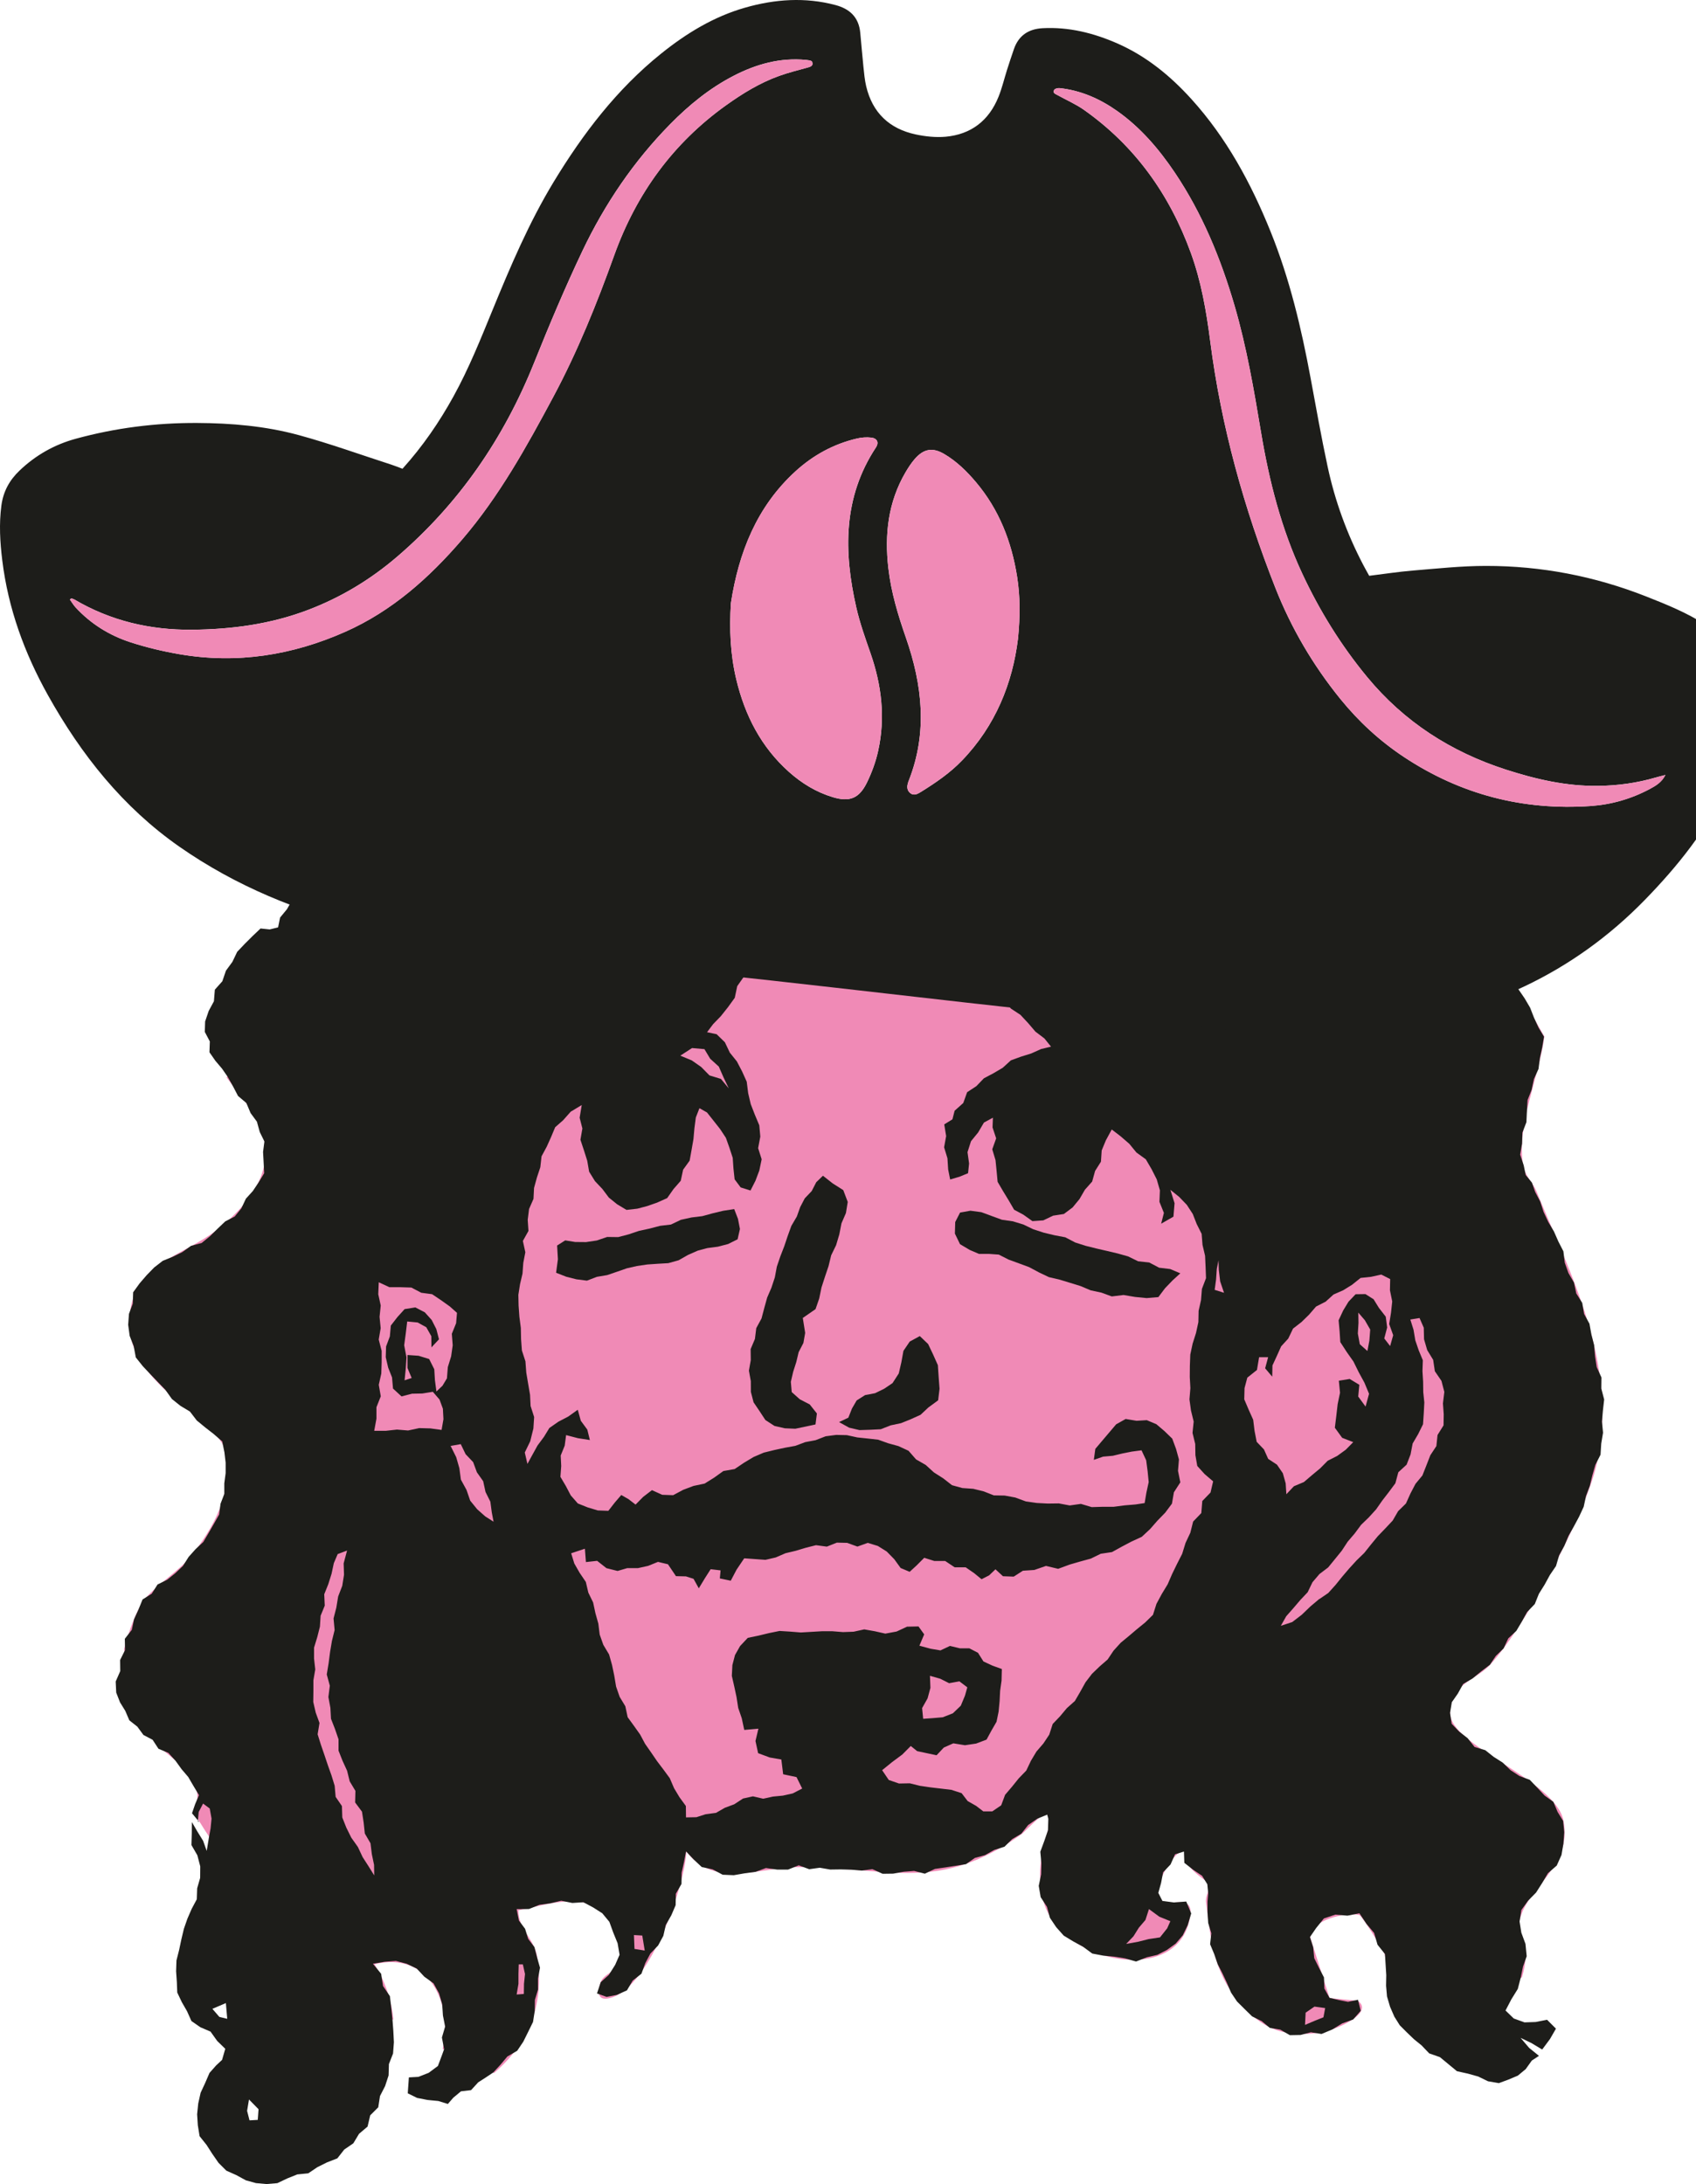 <svg width="744" height="958" viewBox="0 0 744 958" fill="none" xmlns="http://www.w3.org/2000/svg">
<path d="M636.11 751.255C635.988 765.873 682.342 780.573 685.873 798.631C689.853 818.919 669.544 827.906 666.543 842.69C665.441 848.049 669.503 851.219 669.279 857.975C669.156 861.144 668.564 864.209 667.687 867.212C654.093 878.451 639.437 888.418 623.925 896.905C618.659 892.484 614.393 887.918 612.494 884.185C606.759 873.05 610.188 866.857 607.412 857.161C606.881 855.368 597.308 840.209 596.329 839.979C590.756 838.582 574.815 842.044 574.734 849.676L583.265 876.428L595.716 877.638C603.228 883.33 584.755 890.753 579.775 891.483C563.487 893.881 553.547 890.232 543.137 877.638C532.196 864.293 531.217 850.885 529.053 834.329C528.706 831.722 530.87 828.428 530.604 826.426C530.461 825.425 518.011 819.107 519.909 812.122C516.072 809.223 502.682 831.514 510.009 834.141C515.316 836.08 525.644 829.762 521.174 844.504C513.01 871.069 462.88 860.018 457.287 832.056C454.47 817.898 457.961 810.308 460.941 798.005C463.247 788.434 449.674 803.427 448.265 804.448C411.79 830.388 391.297 819.107 350.556 818.982C333.023 818.94 313.734 828.636 301.1 812.122C300.222 828.365 284.056 874.239 266.36 876.637C261.645 877.304 262.339 872.571 263.523 869.422C265.768 863.417 276.892 866.044 269.666 847.444C261.849 827.323 243.03 834.871 227.415 837.936C227.272 846.11 234.437 850.343 235.682 858.496C238.988 879.869 231.477 896.654 216.699 909.332C209.025 906.163 201.513 902.576 194.186 898.698C198.778 878.263 187.817 855.764 164.283 861.582C169.1 869.339 171.754 877.554 172.59 885.978C140.79 865.231 113.377 838.061 92.129 806.221C90.537 803.864 88.986 801.446 87.496 799.006C86.7 797.797 85.945 796.566 85.21 795.315C85.291 792.98 86.761 790.269 86.577 787.412C86.047 779.238 78.147 772.983 70.024 766.519C63.676 752.757 58.45 738.369 54.389 723.523C56.593 714.953 59.92 706.341 63.166 701.879C66.962 696.645 78.882 688.617 83.291 683.154C93.966 669.976 102.314 654.65 98.967 636.884C96.354 622.892 56.92 607.879 56.756 580.939C56.573 553.748 79.719 551.851 95.824 538.943C108.846 528.518 121.032 513.692 114.765 496.051C111.663 487.21 104.927 480.183 99.395 472.593C150.077 403.491 230.844 358.785 321.858 358.785H492.966C526.522 358.785 558.67 364.873 588.47 376.008C588.47 376.008 588.552 375.966 588.552 376.008C589.001 376.196 589.47 376.404 589.96 376.592C616.638 386.705 641.397 400.947 663.482 418.546C661.89 419.755 660.338 420.881 658.808 421.882L677.484 454.64C675.239 472.239 665.115 493.612 668.176 511.169C668.932 515.735 672.463 518.759 674.014 522.533C689.016 559.17 710.346 598.85 700.324 642.66C695.242 664.804 668.972 713.764 653.562 730.362C647.336 737.035 636.212 738.619 636.11 751.255Z" fill="#F08AB6"/>
<path d="M653.521 730.32L656.174 726.359L659.603 723.043L661.644 718.664L665.175 715.37L667.604 711.262L669.911 707.092L673.279 703.589L675.075 699.105L677.606 695.06L679.892 690.869L682.586 686.907L683.954 682.236L686.24 678.045L688.097 673.645L690.445 669.496L692.71 665.284L694.731 660.926L695.752 656.172L697.425 651.709L698.548 647.08L699.834 642.556L702.12 638.093L702.426 633.235L703.222 628.439L702.753 623.56L703.161 618.743L703.712 613.864L702.467 609.089L702.528 604.209L700.446 599.664L699.711 594.909L699.323 590.072L698.119 585.401L697.262 580.626L694.894 576.331L694.098 571.514L691.486 567.343L690.465 562.589L688.036 558.377L686.424 553.852L685.832 548.869L683.627 544.573L681.688 540.174L679.198 536.003L677.157 531.645L675.667 527.058L673.442 522.804L672.034 518.759L669.298 515.402L668.421 511.148L666.849 506.456L667.706 501.619L667.849 496.802L669.605 492.236L669.829 487.398L670.115 482.519L671.891 478.015L672.891 473.302L674.912 468.882L675.524 464.065L676.544 459.394L677.32 454.744L674.912 450.72L672.952 446.424L671.217 441.983L668.829 437.917L666.155 434.018L663.114 430.348L661.44 425.844L659.644 421.778L663.053 418.024L665.359 417.003L662.175 413.52L658.399 410.434L654.562 407.39L651.5 403.553L648.683 399.508L644.764 396.485L642.233 392.21L638.355 389.082L635.599 385.016L632.823 381.179L628.496 379.761L624.169 377.76L619.699 376.3L614.882 375.987L610.534 374.111L606.003 372.818L601.492 371.421L597.083 369.732L593.266 366.604L588.98 364.665L584.49 363.205L579.958 361.787L575.468 360.223L571.447 357.7L567.385 355.282L563.752 352.07L559.118 350.694L555.097 348.213L551.24 345.46L547.198 342.583L543.545 339.122L539.503 336.286L534.89 334.242L531.237 330.843L527.44 327.653L523.317 324.88L519.48 322.336L515.316 323.441L510.56 323.775L505.784 324.067L501.456 326.235L496.782 326.944L492.067 327.507L487.658 329.342L483.168 330.802L478.433 331.26L473.86 332.366L469.186 333.074L464.696 334.638L459.96 335.014L455.694 337.578L451.041 338.392L446.203 338.287L441.549 339.017L436.957 340.122L432.507 341.957L427.833 342.541L423.179 343.25L418.77 344.272L414.504 349.631L409.81 352.3L406.34 356.428L402.217 359.181L401.89 363.706L403.931 368.022L404.421 372.818L407.483 376.655L408.054 381.555L410.667 385.496L412.627 389.77L415.505 393.503L416.75 398.174L420.118 401.635L421.261 406.327L423.69 410.33L424.996 414.855L426.833 419.129L429.119 423.279L430.405 427.783L433.446 431.557L436.691 435.248L440.263 438.626L443.468 442.4L447.632 445.132L451 448.739L454.225 452.513L458.164 455.495L461.063 459.102L456.695 460.145L452.388 462.084L447.897 463.481L443.448 465.108L439.855 468.381L435.814 470.758L431.609 472.989L428.302 476.43L424.261 479.078L422.567 483.811L418.77 487.21L417.811 490.984L414.219 493.195L415.056 498.324L414.157 503.245L415.627 508.062L415.933 512.941L416.811 517.362L420.914 516.152L424.669 514.609L425.118 510.356L424.424 505.372L425.955 500.576L429.098 496.719L431.629 492.402L435.569 490.255L435.406 494.529L436.998 499.325L435.283 504.121L436.712 508.875L437.181 513.567L437.63 518.384L440.059 522.533L442.509 526.557L444.876 530.624L448.918 532.792L452.898 535.628L457.674 535.294L461.981 533.23L466.696 532.5L470.533 529.623L473.554 525.953L475.922 521.866L479.106 518.279L480.392 513.629L482.964 509.542L483.29 504.621L485.107 500.222L487.699 495.426L491.659 498.47L495.394 501.702L498.538 505.539L502.64 508.5L505.171 512.837L507.437 517.299L508.825 522.116L508.621 527.162L510.58 532.021L509.376 536.754L514.765 533.668L515.255 527.767L513.418 521.887L517.316 525.035L520.623 528.476L523.235 532.479L524.97 536.9L527.134 541.216L527.522 546.054L528.644 550.829L528.869 555.729L529.053 560.65L527.256 565.363L526.869 570.221L525.807 574.975L525.705 579.917L524.664 584.692L523.174 589.384L522.154 594.18L521.97 599.101L521.929 604.001L522.194 608.88L521.786 613.822L522.46 618.701L523.644 623.539L523.133 628.522L524.317 633.36L524.399 638.281L525.215 643.014L528.44 646.58L532.175 649.77L531.032 654.67L527.42 658.403L526.991 663.678L523.399 667.411L522.174 672.311L520.072 676.773L518.602 681.548L516.357 685.948L514.193 690.389L512.234 694.914L509.662 699.147L507.315 703.505L505.784 708.322L502.355 711.679L498.762 714.598L495.231 717.601L491.639 720.562L488.516 724.002L485.903 727.902L482.372 730.967L479.025 734.199L476.187 737.91L473.881 742.06L471.513 746.126L468.002 749.254L465.022 752.819L461.797 756.197L460.287 760.868L457.715 764.747L454.653 768.312L452.245 772.337L450.204 776.632L446.897 780.052L443.958 783.701L440.917 787.266L439.202 791.875L435.304 794.523H431.344L428.221 792.125L424.486 789.998L421.852 786.557L417.342 785.077L412.749 784.535L408.157 783.993L403.584 783.325L399.114 782.22L394.358 782.304L389.888 780.761L386.97 776.465L391.338 772.92L395.828 769.584L399.543 765.852L402.339 768.104L406.646 769.021L410.851 769.918L414.035 766.54L418.199 764.684L423.302 765.518L428.2 764.788L432.773 763.058L434.875 759.179L437.161 755.217L438.079 750.734L438.508 746.189L438.733 741.643L439.365 737.139L439.488 732.093L435.385 730.612L431.405 728.756L429.037 724.982L425.22 723.001H421.077L416.729 721.959L412.565 723.919L408.238 723.189L403.319 721.855L405.421 716.892L402.931 713.41L397.91 713.514L393.318 715.641L388.378 716.558L383.745 715.516L379.132 714.702L374.457 715.724L369.804 715.891L365.17 715.516H360.537L355.904 715.787L351.291 716.058L346.657 715.682L341.983 715.391L337.35 716.329L332.778 717.434L328.042 718.414L324.654 722.021L322.429 725.962L321.286 730.341L321.041 735.095L322.103 739.745L323.103 744.416L323.837 749.149L325.389 753.674L326.491 758.804L332.696 758.262L331.41 763.662L332.574 769L337.697 770.898L342.759 771.774L343.555 778.258L349.413 779.489L351.903 784.514L347.739 786.662L343.432 787.621L339.085 788.038L334.798 788.976L330.308 787.934L325.96 788.893L322.103 791.416L317.959 792.959L314.081 795.19L309.59 795.774L305.488 797.088L300.936 797.171L300.875 792.167L298.078 788.33L295.69 784.347L293.812 779.968L291.057 776.215L288.261 772.524L285.648 768.708L282.994 764.913L280.811 760.826L278.116 757.031L275.34 753.216L274.32 748.42L271.83 744.291L270.258 739.766L269.462 734.991L268.482 730.3L267.196 725.712L264.665 721.479L263.073 716.975L262.481 712.179L261.195 707.592L260.195 702.9L258.093 698.584L256.991 693.892L254.276 689.889L251.929 685.781L250.561 681.319L256.582 679.317L257.031 685.176L261.95 684.634L266.033 687.845L270.911 689.076L275.177 687.825H279.892L284.321 686.845L288.648 685.093L293.016 686.136L296.527 691.349L300.895 691.453L304.243 692.516L306.549 696.687L309.264 692.203L311.754 688.304L316.102 688.825L315.775 692.349L320.572 693.35L323.103 688.534L326.471 683.529L331.145 683.863L335.778 684.196L340.289 683.154L344.575 681.298L349.045 680.235L353.475 678.9L357.965 677.774L362.721 678.4L367.13 676.648L371.641 676.752L376.131 678.379L380.683 676.752L385.092 678.108L388.99 680.547L392.297 683.925L395.093 687.783L399.053 689.451L402.115 686.636L405.442 683.3L409.851 684.697H414.627L418.791 687.47H423.608L427.364 690.056L430.589 692.704L433.916 690.994L436.691 688.346L439.978 691.39L444.693 691.557L448.734 688.971L453.735 688.638L458.858 686.865L464.185 688.137L469.268 686.261L473.881 684.926L478.535 683.654L482.882 681.527L487.801 680.798L492.067 678.441L496.374 676.168L500.865 674.104L504.498 670.726L507.743 667.015L511.152 663.512L514.111 659.55L514.969 654.566L517.786 650.208L516.765 645.162L517.173 640.158L515.908 635.549L514.234 631.025L510.784 627.688L507.274 624.706L503.069 622.934L498.579 623.205L493.802 622.413L489.638 624.748L486.577 628.356L483.617 631.838L480.494 635.529L479.841 640.345L483.923 638.927L488.189 638.552L492.333 637.551L496.517 636.717L500.763 636.154L502.804 640.533L503.436 645.308L503.906 650.104L502.885 654.795L502.13 659.299L498.129 659.904L493.394 660.3L488.577 660.926H483.76L478.922 661.072L474.167 659.654L469.268 660.342L464.492 659.445L459.634 659.508L454.796 659.258L450 658.57L445.366 656.86L440.753 656.005L435.977 655.921L431.527 654.17L426.955 653.044L422.179 652.71L417.627 651.459L413.749 648.436L409.687 645.85L406.095 642.576L401.849 640.137L398.563 636.363L394.114 634.298L389.623 633.068L385.255 631.504L380.663 630.983L376.09 630.503L371.498 629.502L366.824 629.398L362.19 630.003L357.781 631.713L353.25 632.568L348.903 634.194L344.33 635.028L339.779 636.008L335.043 637.176L330.573 639.094L326.368 641.617L322.286 644.37L317.326 645.245L313.285 648.144L309.101 650.75L304.243 651.772L299.711 653.482L295.303 655.838L290.506 655.671L285.995 653.628L282.137 656.589L278.81 659.967L275.708 657.569L272.544 655.755L269.727 659.028L266.87 662.698L262.236 662.531L257.807 661.197L253.48 659.466L250.377 655.921L248.255 651.876L245.846 647.789L246.193 643.056L245.968 638.448L247.724 634.111L248.336 629.482L253.541 630.837L258.766 631.65L257.644 627.084L254.786 623.184L253.459 618.368L249.275 621.349L244.927 623.622L240.988 626.375L238.62 630.253L235.804 634.048L233.538 638.156L231.374 642.118L230.211 637.113L232.599 632.192L233.987 626.583L234.314 621.558L232.762 616.72L232.517 611.778L231.681 606.92L230.864 602.062L230.497 597.12L228.945 592.365L228.578 587.403L228.476 582.44L227.843 577.561L227.496 572.681L227.394 567.948L228.129 563.277L229.211 558.648L229.558 553.936L230.456 549.286L229.374 544.323L231.823 539.923L231.497 535.044L232.089 530.311L234.028 525.869L234.273 521.073L235.538 516.486L237.028 511.982L237.559 507.207L239.845 502.974L241.764 498.7L243.539 494.446L247.05 491.36L250.357 487.627L255.194 484.708L254.276 490.276L255.48 494.988L254.623 499.93L256.154 504.559L257.603 509.125L258.44 513.942L260.991 518.071L264.277 521.553L267.074 525.286L270.707 528.226L274.83 530.707L279.586 530.165L283.933 529.018L288.24 527.517L292.669 525.536L295.466 521.553L298.63 517.925L299.671 513.066L302.528 509.105L303.385 504.35L304.202 499.638L304.63 494.884L305.243 490.171L306.835 486.084L310.142 487.961L313.02 491.589L315.877 495.217L318.428 499.075L319.98 503.433L321.429 507.854L321.756 512.587L322.266 517.299L324.919 520.844L329.226 522.199L331.41 517.904L333.104 513.4L334.125 508.5L332.574 503.621L333.533 498.554L333.084 493.591L331.124 488.92L329.328 484.291L328.206 479.495L327.573 474.47L325.532 469.945L323.246 465.566L320.163 461.73L318 457.184L314.367 453.639L310.162 452.763L312.836 449.218L316.224 445.715L319.347 441.795L322.327 437.667L323.409 432.558L326.348 428.367L328.777 423.946L330.879 419.401L333.125 415.063L335.574 410.747L337.901 406.41L339.636 401.593L342.391 397.444L346.31 394.212L349.637 390.542L352.27 386.309L354.577 381.868L357.72 378.01L359.618 373.381L361.231 368.689L362.333 363.872L362.374 358.931L362.843 354.593L363.415 350.444L361.313 352.508L359.965 355.594L358.19 359.014L355.108 359.556L351.311 359.285L347.739 356.533L344.004 353.926L342.167 349.506L339.207 345.836L334.064 346.566L329.614 344.564L324.878 344.188L320.245 343.208L316.102 340.477L311.611 339.101L307.182 337.537L302.202 337.412L297.854 335.514L293.629 333.325L289.791 330.385L285.485 328.445L281.137 326.569L277.524 323.378L272.687 322.211L269.013 319.146L264.828 316.831L262.053 312.598L258.093 309.971L253.725 307.781L250.969 303.694L247.54 300.4L244.091 296.938L240.335 300.191L235.844 302.068L232.64 305.926L228.211 307.906L223.945 310.179L220.209 313.224L216.25 315.934L212.759 319.312L208.636 321.815L205.309 325.38L201.533 328.341L197.532 331.01L194.165 334.513L190.654 337.808L186.551 340.331L182.755 343.271L178.713 345.877L175.1 349.047L171.12 351.737L167.916 355.448L163.976 358.201L160.67 361.766L156.771 364.561L152.383 366.687L148.668 369.711L145.32 373.235L141.667 375.862L137.625 377.927L134.176 380.846L130.236 383.035L127.175 386.497L122.848 388.081L119.868 391.188L123.848 393.461L127.828 395.379L125.889 398.799L122.868 402.469L121.99 406.764L118.316 407.682L114.295 407.265L110.764 410.622L107.376 414L104.049 417.503L101.946 421.903L99.109 425.781L97.538 430.41L94.251 434.101L93.843 439.189L91.557 443.422L89.985 448.051L89.843 452.638L92.047 456.809L91.884 461.563L94.496 465.316L97.395 468.736L99.905 472.364L102.212 476.493L104.416 480.725L108.07 483.811L109.927 488.232L112.703 492.006L113.948 496.531L115.989 500.681L115.397 505.289L115.642 509.793L115.887 514.609L113.458 518.634L110.907 522.429L107.866 525.786L105.865 530.04L102.967 533.605L98.803 535.753L95.517 538.881L92.149 542.217L88.454 545.22L83.801 546.471L79.963 549.223L75.779 551.267L71.391 553.039L67.655 555.938L64.349 559.336L61.246 562.923L58.409 566.843L58.246 571.827L56.572 576.31L56.225 581.085L56.878 585.943L58.654 590.468L59.573 595.41L62.634 599.247L65.941 602.75L69.248 606.19L72.554 609.631L75.412 613.655L79.167 616.658L83.311 619.139L86.311 623.059L89.985 626.083L93.761 629.023L97.476 632.234L98.456 637.072L98.987 641.596V646.142L98.395 650.646V655.296L96.742 659.591L96.129 664.325L93.843 668.37L91.537 672.374L89.189 676.356L85.781 679.526L82.739 682.924L80.249 686.886L76.902 690.056L73.33 692.933L69.105 695.018L66.553 699.064L62.532 701.587L60.736 706.028L58.797 710.282L57.817 714.911L54.755 718.831L54.858 723.773L52.694 728.131L52.755 732.989L50.755 737.556L50.979 742.414L52.653 746.71L54.96 750.442L56.735 754.592L60.246 757.365L62.92 761.014L66.941 763.12L69.513 767.061L73.861 768.875L76.963 772.295L79.678 776.048L82.576 779.447L84.801 783.263L87.291 787.412L85.597 791.374L84.229 795.357L87.352 799.131L86.781 798.985L87.169 794.794L89.087 791.103L92.006 793.272L92.802 797.713L92.374 802.009L91.618 806.179L90.679 811.871L89.108 807.451L86.577 803.364L84.168 799.214L84.127 804.177L83.984 809.307L86.577 813.79L87.842 818.648L87.801 823.715L86.495 828.261L86.332 833.078L84.087 837.29L82.209 841.606L80.657 846.068L79.555 850.697L78.576 855.326L77.412 859.914L77.249 864.647L77.575 869.318L77.759 873.989L79.759 878.201L82.025 882.142L83.984 886.5L87.924 889.231L92.353 891.129L95.272 895.216L98.823 898.677L97.415 903.536L94.802 905.975L91.904 909.249L90.006 913.649L88.005 917.965L86.965 922.636L86.475 927.39L86.781 932.186L87.556 937.002L90.618 940.839L93.149 944.78L95.884 948.721L99.293 952.12L103.681 954.08L107.845 956.353L112.275 957.583L116.928 958L121.664 957.604L126.052 955.519L130.42 953.767L135.237 953.288L139.217 950.598L143.443 948.492L147.974 946.74L151.015 942.862L154.995 940.13L157.506 935.96L161.241 932.79L162.405 927.849L165.936 924.325L166.691 919.404L168.936 915.025L170.467 910.354L170.61 905.37L172.427 900.721L172.794 895.8L172.549 890.878L172.182 885.999L171.651 880.828L171.039 875.573L168.018 871.132L167.201 865.773L163.588 861.373L168.773 860.498L173.651 860.122L178.407 861.373L182.816 863.479L186.143 867.045L190.184 869.964L192.593 874.343L193.981 879.139L194.307 884.081L195.267 888.918L193.858 893.714L194.818 898.844L193.92 901.346L192.103 906.205L188.062 909.207L183.551 910.98L179.366 911.209L178.877 918.194L182.979 920.217L187.572 921.113L192.307 921.572L196.471 922.865L198.839 920.133L202.227 917.319L206.656 916.797L209.759 913.398L213.065 911.271L216.352 909.082L219.556 905.642L222.557 902.055L226.884 899.532L229.558 895.549L231.701 891.233L233.824 886.896L234.579 882.079L234.64 877.262L236.008 872.696V867.942L236.885 863.104L235.559 858.433L234.436 854.054L231.701 850.468L230.354 846.047L227.639 842.419L226.639 837.394L232.068 837.352L236.64 835.517L241.458 834.85L246.213 833.724L251.071 834.704L255.929 834.391L260.195 836.664L264.216 839.229L267.319 842.982L268.992 847.611L270.931 852.365L271.789 857.432L269.87 861.832L267.115 866.211L263.522 869.464L261.889 874.385L266.114 875.907L270.605 875.031L275.034 873.029L277.545 868.755L281.382 865.752L283.076 861.102L285.301 856.911L288.71 853.345L290.996 849.113L292.078 844.338L294.486 840.125L296.384 835.684L296.486 830.638L298.956 826.363L299.017 821.421L300.058 816.772L300.956 812.08L304.263 815.583L307.835 818.94L312.611 819.962L317.02 822.318L321.898 822.527L326.675 821.693L331.41 821.067L336.003 819.378L340.922 820.066H345.698L350.393 818.189L354.985 819.899L359.618 819.253L364.191 820.045L368.824 819.983L373.437 820.108L378.029 820.504L382.704 819.878L387.194 821.901L391.827 821.839L396.461 821.004L401.033 820.65L405.707 821.859L410.116 819.774L414.627 819.128L419.158 818.419L423.751 817.689L427.649 814.957L432.099 813.727L436.12 811.454L440.631 810.036L444.04 806.7L448.02 804.323L451.02 800.528L455.021 797.755L459.389 795.962L459.879 797.776L459.715 802.843L458.103 807.534L456.368 812.226L456.837 817.314L456.715 822.193L455.674 827.197L456.511 832.139L459.287 836.414L460.573 841.21L463.328 845.318L466.635 849.029L470.86 851.594L475.126 853.908L479.147 856.89L484.005 857.808L488.842 858.266L493.557 859.017L498.374 860.393L503.049 858.538L507.682 857.474L511.907 855.305L515.744 852.532L518.867 848.862L521.01 844.463L522.562 839.291L520.378 834.078L514.969 834.475L509.927 833.807L508.131 830.283L509.335 825.946L510.233 821.255L513.499 817.814L515.459 813.373L519.378 812.143L519.541 817.105L523.46 820.17L527.318 822.777L529.624 826.488L530.012 830.45L529.706 834.162V838.854L530.012 843.503L531.379 847.987L530.849 852.803L532.665 857.161L534.176 861.54L536.278 865.627L538.217 869.756L540.054 874.051L542.646 877.909L545.953 881.203L549.28 884.456L553.464 886.521L557.057 889.502L561.629 890.253L565.834 892.693L570.508 892.609L575.039 891.421L579.734 892.171L584.49 890.17L588.817 887.521L593.593 885.812L596.92 882.017L595.716 877.158L591.348 878.076L587.225 877.262L583.224 876.303L580.979 872.237L580.795 867.358L578.611 863.146L576.529 858.913L576.06 854.117L574.651 849.655L577.346 845.735L580.754 841.502L585.776 839.813L591.103 840.271L596.349 839.229L599.471 843.9L602.799 847.861L604.289 853.012L607.554 857.099L607.84 861.77L608.126 866.357L608.044 871.007L608.452 875.719L609.8 880.265L611.677 884.581L614.045 888.355L617.127 891.442L620.25 894.444L623.598 897.155L626.965 900.679L631.66 902.326L635.375 905.391L639.131 908.498L643.927 909.562L648.479 910.834L652.765 912.919L657.521 913.732L661.746 912.168L665.849 910.437L669.298 907.581L671.972 903.827L675.116 901.763L670.809 898.281L667.033 893.86L671.809 896.154L676.524 898.99L679.933 894.402L682.566 889.836L678.667 885.937L673.667 886.917L668.768 887.084L664.053 885.374L660.44 881.871L662.991 876.991L665.829 872.404L667.176 867.17L668.094 862.624L669.727 858.079L669.196 852.657L667.38 847.736L666.604 842.815L667.4 837.79L670.339 833.703L673.83 830.158L676.504 825.967L679.035 821.672L682.913 818.294L684.995 813.644L685.852 808.619L686.199 803.656L685.709 798.714L683.28 794.752L681.423 790.352L677.585 787.6L674.381 784.159L671.095 780.698L666.563 779.03L662.644 776.465L659.195 773.129L655.235 770.606L651.561 767.687L646.846 766.269L643.825 762.432L640.131 759.555L636.804 756.093L636.11 751.318L636.885 746.647L639.518 742.873L641.866 738.64L645.968 736.242L649.642 733.219L653.378 730.383L653.521 730.32ZM407.932 735.054L412.463 736.347L416.362 738.307L420.873 737.493L424.343 740.121L423.302 743.791L421.485 748.169L418.015 751.506L413.565 753.257L408.912 753.653L404.972 753.924L404.503 749.233L406.911 744.958L408.157 740.35L407.952 735.054H407.932ZM152.24 680.172L150.75 685.76L150.913 690.744L150.137 695.602L148.341 700.273L147.545 705.132L146.321 709.907L146.79 714.994L145.606 719.79L144.79 724.649L144.157 729.549L143.34 734.47L144.688 739.412L144.055 744.374L144.933 749.087L145.198 753.904L146.953 758.408L148.505 762.912V767.895L150.26 772.337L152.26 776.695L153.403 781.344L155.914 785.536L155.791 790.624L158.792 794.648L159.527 799.423L160.037 804.24L162.527 808.514L163.119 813.31L164.099 818.002L164.16 822.61L161.711 818.669L159.078 814.582L156.996 810.141L154.097 806.054L151.913 801.633L150.158 797.213L149.995 792.187L147.239 788.163L146.81 783.284L145.422 778.759L143.83 774.297L142.32 769.793L140.769 765.289L139.34 760.722L140.156 755.759L138.503 751.214L137.421 746.543L137.482 741.768V737.014L138.299 732.28L137.768 727.505V722.71L139.177 718.101L140.34 713.493L140.646 708.718L142.463 704.277L142.238 699.293L144.014 694.872L145.443 690.327L146.443 685.656L148.137 681.673L152.24 680.13V680.172ZM319.653 477.347L316.245 473.24L311.244 471.717L307.611 468.027L303.467 465.128L298.446 463.043L303.589 459.707L309.019 460.187L311.55 464.399L315.326 467.839L317.367 472.51L319.674 477.347H319.653ZM99.681 885.52L96.231 884.686L93.169 881.141L99.089 878.618L99.681 885.499V885.52ZM109.213 920.884L113.418 925.18L113.071 929.85L109.458 930.059L108.396 925.889L109.233 920.863L109.213 920.884ZM177.489 605.377L177.978 600.518L178.305 595.347L177.305 590.072L177.999 584.921L178.632 579.646L183.224 580.084L187 582.169L189.205 586.089L189.266 591.01L192.573 587.465L191.409 582.982L189.368 578.979L186.347 575.622L182.204 573.474L177.489 574.225L174.345 577.707L171.447 581.439L171.018 586.193L169.365 590.614L169.222 595.306L170.283 599.893L171.978 604.168L172.406 609.068L176.141 612.508L180.754 611.32L185.265 611.236L189.878 610.486L192.817 613.905L194.287 617.909L194.532 622.496L193.716 627.209L188.776 626.541L183.898 626.416L179.019 627.459L174.121 627.063L169.222 627.605H164.16L165.14 622.267V617.262L167.038 612.467L166.16 607.42L167.263 602.499L167.426 597.516V592.532L166.14 587.57L166.997 582.586L166.507 577.623L167.018 572.64L165.936 567.698L166.16 562.443L170.834 564.612H175.652L180.448 564.758L184.816 567.052L189.552 567.677L193.552 570.367L197.328 573.057L200.472 575.851L200.084 580.417L198.206 585.047L198.594 590.093L197.9 594.951L196.451 599.664L196.063 604.585L194.124 607.817L191.45 610.36L190.797 605.419L190.511 600.602L188.266 596.119L183.612 594.68L178.754 594.346V600.039L180.591 604.439L177.448 605.46L177.489 605.377ZM197.655 634.236L202.125 633.443L204.248 637.843L207.554 641.325L209.208 645.808L211.963 649.708L212.984 654.42L215.107 658.674L215.739 663.407L216.515 667.473L212.861 665.138L209.33 662.01L206.268 658.236L204.656 653.544L202.186 649.02L201.513 643.994L200.125 639.157L197.655 634.194V634.236ZM229.374 861.665L230.313 865.877L229.864 870.173L229.803 874.614L226.639 874.864L227.435 870.173V865.877L227.557 861.644H229.374V861.665ZM282.811 855.577L278.341 854.868L278.096 848.779L281.749 848.987L282.831 855.597L282.811 855.577ZM513.418 842.69L512.03 845.818L508.866 849.801L503.885 850.551L499.272 851.719L494.027 852.678L497.231 849.321L499.579 845.568L502.477 842.169L504.028 837.394L508.58 840.73L513.397 842.69H513.418ZM588.633 375.612L590.123 376.321L592.225 378.656L589.817 383.223L585.163 384.349L580.918 386.226L576.835 388.248L578.693 384.224L581.775 380.366L585.49 377.259L588.572 376.592L588.633 375.612ZM532.849 565.78L533.461 561.276L533.788 556.542L534.543 552.81L534.666 557.022L535.258 562.047L536.952 567.052L532.869 565.78H532.849ZM547.157 604.293L551.403 600.915L552.342 595.326H556.302L554.995 600.185L558.098 603.855L558.2 598.934L560.119 594.784L562.017 590.551L565.14 587.132L567.222 582.774L570.937 579.896L574.243 576.664L577.325 573.098L581.53 570.951L584.979 567.823L589.245 565.946L593.144 563.528L596.859 560.546L601.513 560.045L605.942 559.065L609.84 561.046L609.738 565.946L610.738 570.867L610.208 575.809L609.412 580.751L611.167 585.672L609.82 590.426L607.248 587.09L608.514 582.294L607.901 577.54L604.901 573.682L602.574 569.908L599.002 567.635L594.675 567.698L591.572 570.951L589.245 574.787L587.225 579.125L587.653 583.9L587.959 588.675L590.797 593.054L593.736 597.224L596.063 601.936L598.533 606.461L600.574 611.361L599.043 616.971L595.818 612.571L596.308 607.42L592.083 604.856L587.327 605.627L587.837 610.924L586.796 615.928L586.225 620.911L585.571 626.249L588.776 630.67L593.634 632.568L590.348 635.904L586.612 638.615L582.428 640.741L579.121 644.078L575.549 647.039L572.018 650.062L567.609 651.918L564.303 655.421L563.997 650.646L562.752 646.205L560.18 642.451L556.322 639.907L554.465 635.758L551.28 632.442L550.342 627.605L549.75 622.767L547.77 618.347L545.831 613.801L545.953 608.859L547.157 604.334V604.293ZM595.838 575.726L598.737 579.104L601.084 583.191L600.717 588.007L599.859 592.595L596.512 589.613L595.655 584.921L595.94 580.209L595.859 575.726H595.838ZM581.326 880.807L580.571 884.852L576.815 886.354L572.488 888.189L572.753 882.83L576.631 880.161L581.305 880.807H581.326ZM578.815 701.295L574.835 704.652L571.039 708.301L566.875 711.491L561.874 713.139L564.242 708.947L567.365 705.403L570.426 701.816L573.651 698.396L575.754 694.018L578.815 690.431L582.632 687.533L585.612 683.884L588.592 680.214L591.205 676.231L594.267 672.645L597.083 668.85L600.492 665.555L603.676 662.052L606.391 658.173L609.289 654.42L612.126 650.604L613.412 645.788L617.046 642.451L618.781 637.968L619.699 633.172L622.108 629.064L624.251 624.727L624.577 619.89L624.822 615.156L624.353 610.632L624.292 606.023L624.006 601.394L624.169 596.661L622.352 592.282L620.862 587.903L620.087 583.274L618.678 578.791L622.72 578.124L624.577 582.378L624.7 587.444L626.088 592.199L628.7 596.473L629.435 601.457L632.334 605.69L633.599 610.527L632.987 615.594L633.334 620.348L633.252 625.207L630.619 629.44L630.109 634.298L627.455 638.323L625.741 642.743L623.985 647.185L620.944 650.875L618.74 655.087L616.76 659.487L613.331 662.844L610.943 666.973L607.697 670.434L604.411 673.833L601.411 677.482L598.471 681.173L595.083 684.467L591.899 687.95L588.837 691.536L585.857 695.227L582.693 698.73L578.795 701.399L578.815 701.295Z" fill="#1D1D1A"/>
<path d="M352.169 578.102L353.21 584.65L352.435 589.07L350.353 593.095L349.312 597.453L347.944 601.727L346.924 606.127L347.312 610.61L350.863 613.78L355.211 616.032L358.354 619.993L357.742 624.81L353.394 625.749L348.883 626.687L344.291 626.499L339.739 625.457L335.759 622.871L333.187 618.951L330.574 615.093L329.39 610.527L329.37 605.835L328.533 601.206L329.35 596.577L329.288 591.76L331.166 587.319L331.758 582.565L334.065 578.311L335.269 573.744L336.534 569.178L338.412 564.82L339.902 560.316L340.78 555.603L342.311 551.099L344.025 546.679L345.536 542.175L347.148 537.713L349.557 533.605L351.026 529.476L353.027 525.64L356.088 522.428L358.068 518.571L361.008 515.714L365.274 519.071L369.927 522.032L371.887 527.203L371.091 532.083L369.131 536.608L368.192 541.445L366.784 546.158L364.62 550.62L363.457 555.395L361.885 560.045L360.375 564.716L359.375 569.553L357.762 574.224L352.169 578.102Z" fill="#1D1D1A"/>
<path d="M517.785 558.523L514.377 561.63L511.05 565.091L508.151 568.949L503.008 569.387L497.925 568.886L492.883 568.031L487.719 568.657L483.147 566.989L478.473 565.988L474.023 564.111L469.431 562.693L464.838 561.296L460.123 560.191L455.755 558.106L451.469 555.812L446.958 554.144L442.447 552.497L438.14 550.307L433.772 549.995H429.445L425.445 548.285L421.138 545.741L418.893 541.091L419.035 536.024L421.158 531.875L425.71 531.061L430.507 531.708L435.017 533.376L439.528 535.023L444.325 535.711L448.918 537.108L453.306 539.214L457.878 540.695L462.573 541.821L467.308 542.717L471.656 544.99L476.228 546.45L480.902 547.618L485.597 548.702L490.271 549.807L494.884 551.1L499.272 553.248L504.13 553.769L508.498 556.063L513.336 556.646L517.785 558.523Z" fill="#1D1D1A"/>
<path d="M322.082 530.353L323.735 534.627L324.592 539.069L323.572 543.593L319.387 545.679L314.897 546.846L310.284 547.451L306.079 548.577L301.772 550.474L297.711 552.789L293.179 554.061L288.526 554.332L283.974 554.645L279.422 555.312L275.013 556.313L270.706 557.814L266.379 559.295L261.828 560.066L257.48 561.734L252.887 561.15L248.479 560.045L243.947 558.273L244.743 552.351L244.396 546.325L247.948 544.073L252.316 544.782L257.092 544.824L261.807 544.115L266.359 542.572L271.196 542.634L275.789 541.425L280.32 539.903L284.954 538.902L289.546 537.692L294.322 537.129L298.69 535.044L303.344 534.022L308.1 533.439L312.672 532.187L317.285 531.082L322.082 530.353Z" fill="#1D1D1A"/>
<path d="M407.258 617.366L403.829 620.578L399.543 622.517L395.256 624.247L390.725 625.207L386.357 626.916L381.703 627.146L377.049 627.292L372.498 626.228L368.068 623.768L372.151 621.85L373.743 617.825L375.804 614.28L379.478 611.945L383.846 611.111L387.867 609.151L391.541 606.669L394.276 602.437L395.419 597.495L396.318 592.532L399.094 588.445L403.502 586.047L407.156 589.55L409.299 594.054L411.422 598.808L411.769 604L412.157 609.151L411.544 614.218L407.258 617.366Z" fill="#1D1D1A"/>
<path d="M176.549 205.629C185.469 195.745 192.715 185.152 198.961 173.83C205.676 161.652 210.84 148.745 216.107 135.901C223.985 116.675 232.109 97.554 242.886 79.789C255.745 58.582 270.625 39.128 289.955 23.572C301.099 14.606 313.142 7.266 326.899 3.346C339.983 -0.386 353.209 -1.325 366.517 2.22C372.722 3.868 376.743 7.537 377.376 14.377C377.846 19.423 378.274 24.448 378.784 29.474C379.07 32.268 379.336 35.103 379.968 37.814C382.744 49.575 390.276 56.518 401.666 58.958C405.931 59.875 410.463 60.355 414.79 59.98C425.894 58.979 433.813 52.994 438.059 42.381C439.569 38.627 440.508 34.624 441.733 30.745C442.713 27.68 443.713 24.615 444.774 21.571C446.856 15.503 451.265 12.709 457.348 12.375C468.88 11.749 479.78 14.481 490.291 19.11C502.906 24.678 513.397 33.248 522.664 43.486C538.054 60.48 548.811 80.352 557.383 101.6C565.732 122.264 570.855 143.845 574.917 165.76C577.325 178.751 579.632 191.783 582.408 204.711C585.633 219.766 590.878 234.133 598.002 247.749C598.839 249.355 599.737 250.919 600.635 252.566C607.166 251.773 613.412 250.793 619.699 250.272C630.394 249.396 641.131 248.229 651.847 248.229C676.055 248.208 699.527 252.712 722.164 261.636C731.165 265.181 740.126 268.809 748.31 274.127C755.046 278.505 760.68 283.989 765.027 290.85C768.028 295.604 769.538 300.671 769.109 306.426C768.069 320.313 763.354 333.033 757.516 345.377C748.657 364.122 735.941 379.949 721.653 394.629C689.832 427.324 650.908 444.61 606.636 450.553C583.836 453.618 561.016 453.555 538.156 451.533C461.756 444.819 385.684 435.06 309.427 426.928C277.606 423.529 245.825 419.88 214.045 416.085C195.981 413.916 177.937 411.372 160.2 407.035C131.012 399.904 103.518 388.727 78.616 371.337C53.959 354.093 35.65 331.135 20.995 304.862C10.728 286.45 3.584 266.912 0.992 245.768C0.012 237.803 -0.457 229.817 0.604 221.768C1.421 215.596 4.135 210.654 8.544 206.442C15.647 199.644 23.914 194.994 33.242 192.45C50.632 187.696 68.37 185.444 86.372 185.528C101.456 185.59 116.479 186.883 131.032 190.845C144.728 194.577 158.118 199.436 171.63 203.794C173.202 204.294 174.733 204.941 176.549 205.608M320.633 264.535C319.898 275.982 320.388 287.075 322.98 297.96C326.756 313.786 333.9 327.695 346.065 338.558C351.74 343.625 358.108 347.504 365.354 349.672C372.763 351.903 376.927 350.214 380.356 343.167C382.479 338.809 384.193 334.096 385.234 329.342C388.459 314.787 386.745 300.546 381.887 286.575C379.581 279.944 377.192 273.292 375.641 266.474C370.069 242.036 369.783 218.161 384.275 196.225C385.643 194.139 384.826 192.284 382.295 191.971C380.172 191.7 377.886 191.887 375.784 192.388C365.66 194.786 356.72 199.665 348.964 206.734C331.961 222.247 324.041 242.39 320.633 264.556M446.55 280.299C447.571 270.102 447.509 261.532 446.183 253.004C443.754 237.553 438.243 223.478 428.139 211.509C424.077 206.692 419.587 202.313 414.157 199.123C409.075 196.141 405.156 196.85 401.257 201.354C399.726 203.126 398.42 205.149 397.216 207.193C389.602 220.204 387.99 234.383 389.684 249.146C390.888 259.697 393.909 269.727 397.4 279.715C404.605 300.4 406.972 321.251 398.685 342.332C397.971 344.167 397.42 346.253 399.237 347.816C400.972 349.297 402.727 348.129 404.197 347.233C410.565 343.271 416.749 339.059 421.995 333.596C436.732 318.332 444.182 299.649 446.55 280.299ZM31.241 262.47C31.058 262.658 30.874 262.846 30.67 263.013C31.507 264.159 32.242 265.431 33.201 266.474C39.896 273.689 48.02 278.714 57.184 281.696C64.247 283.989 71.533 285.72 78.841 286.971C104.008 291.267 128.236 287.43 151.525 277.087C171.957 268.017 188.286 253.462 202.778 236.573C218.964 217.702 230.966 195.995 242.682 174.122C253.357 154.188 261.787 133.273 269.441 111.963C279.157 84.918 295.302 62.753 318.51 46.176C325.756 40.984 333.329 36.355 341.697 33.331C345.841 31.83 350.127 30.787 354.373 29.599C355.883 29.181 356.924 28.681 356.169 26.909C355.781 26.721 355.536 26.575 355.291 26.512C354.76 26.408 354.209 26.346 353.658 26.283C342.31 25.178 331.798 28.076 321.776 33.269C311.325 38.669 302.283 46.03 294.037 54.412C278.055 70.656 265.339 89.38 255.521 110.003C247.887 126.059 240.967 142.511 234.334 159.025C220.964 192.367 201.308 220.913 174.263 244.142C162.527 254.213 149.566 262.033 135.217 267.496C118.724 273.793 101.62 276.066 84.127 276.212C65.839 276.358 48.591 272.354 32.65 262.971C32.221 262.721 31.691 262.616 31.221 262.45M730.614 339.914C729.185 340.289 727.736 340.623 726.327 341.04C718.061 343.458 709.651 344.605 701.058 344.71C687.077 344.897 673.687 341.79 660.501 337.537C636.559 329.801 616.005 316.664 599.737 296.959C588.306 283.114 578.876 267.934 571.243 251.544C562.098 231.923 556.791 211.154 553.219 189.844C550.076 171.119 546.912 152.373 541.585 134.128C535.523 113.381 527.379 93.572 515.316 75.639C508.315 65.255 500.252 55.851 490.006 48.636C482.392 43.277 474.105 39.649 464.859 38.648C464.063 38.565 462.777 38.857 462.45 39.399C461.613 40.838 463.063 41.234 463.981 41.755C467.839 43.903 471.962 45.675 475.554 48.219C497.823 63.941 513.05 85.21 522.419 111.004C526.95 123.473 529.195 136.505 530.889 149.642C535.686 186.987 545.708 222.915 559.445 257.779C566.425 275.524 575.998 291.788 587.959 306.551C596.022 316.497 605.289 325.026 615.902 332.053C640.825 348.546 668.115 355.552 697.67 353.551C706.855 352.925 715.571 350.423 723.735 346.065C726.389 344.647 729.001 343.104 730.593 339.893" fill="#1D1D1A"/>
<path d="M320.63 264.535C324.039 242.37 331.959 222.227 348.961 206.713C356.718 199.644 365.637 194.786 375.782 192.367C377.884 191.867 380.17 191.679 382.293 191.95C384.824 192.284 385.64 194.14 384.273 196.204C369.781 218.14 370.067 242.015 375.639 266.453C377.19 273.293 379.578 279.944 381.885 286.554C386.743 300.525 388.457 314.767 385.232 329.321C384.191 334.075 382.456 338.767 380.354 343.146C376.945 350.194 372.781 351.883 365.352 349.652C358.106 347.483 351.737 343.584 346.063 338.538C333.877 327.674 326.733 313.766 322.978 297.939C320.385 287.055 319.896 275.962 320.63 264.514" fill="#F08AB6"/>
<path d="M446.551 280.299C444.163 299.649 436.713 318.332 421.996 333.596C416.73 339.038 410.545 343.271 404.197 347.233C402.728 348.15 400.972 349.297 399.237 347.816C397.421 346.273 397.972 344.167 398.707 342.332C406.973 321.272 404.626 300.4 397.421 279.715C393.951 269.748 390.91 259.697 389.705 249.146C388.011 234.383 389.624 220.204 397.237 207.193C398.441 205.149 399.748 203.126 401.279 201.354C405.177 196.85 409.096 196.141 414.178 199.123C419.608 202.292 424.098 206.692 428.16 211.509C438.264 223.478 443.775 237.553 446.204 253.004C447.531 261.532 447.612 270.081 446.571 280.299" fill="#F08AB6"/>
<path d="M31.241 262.471C31.711 262.637 32.242 262.742 32.67 262.992C48.611 272.375 65.859 276.379 84.148 276.233C101.62 276.087 118.745 273.814 135.237 267.517C149.586 262.033 162.547 254.234 174.284 244.163C201.329 220.934 220.985 192.388 234.354 159.046C240.988 142.511 247.907 126.08 255.541 110.024C265.359 89.401 278.075 70.677 294.057 54.433C302.303 46.051 311.346 38.69 321.796 33.289C331.818 28.118 342.33 25.199 353.679 26.304C354.23 26.367 354.781 26.429 355.311 26.534C355.577 26.575 355.801 26.742 356.189 26.93C356.965 28.702 355.924 29.203 354.393 29.62C350.147 30.787 345.841 31.851 341.718 33.331C333.349 36.355 325.776 40.984 318.53 46.176C295.323 62.774 279.177 84.939 269.462 111.984C261.807 133.273 253.378 154.188 242.702 174.143C230.986 196.016 218.985 217.744 202.798 236.594C188.306 253.463 171.957 268.038 151.546 277.109C128.256 287.451 104.028 291.288 78.861 286.992C71.554 285.741 64.247 284.01 57.205 281.717C48.04 278.735 39.916 273.71 33.221 266.495C32.262 265.452 31.527 264.201 30.69 263.034C30.874 262.846 31.058 262.658 31.262 262.491" fill="#F08AB6"/>
<path d="M730.614 339.914C729.022 343.125 726.409 344.668 723.756 346.086C715.591 350.444 706.855 352.946 697.69 353.572C668.135 355.573 640.825 348.567 615.923 332.073C605.309 325.046 596.042 316.518 587.98 306.572C576.019 291.809 566.466 275.524 559.465 257.8C545.728 222.936 535.706 187.008 530.91 149.663C529.216 136.505 526.97 123.494 522.439 111.025C513.07 85.231 497.844 63.962 475.575 48.24C471.982 45.696 467.859 43.924 464.002 41.776C463.063 41.255 461.634 40.858 462.471 39.42C462.797 38.857 464.083 38.586 464.879 38.669C474.146 39.67 482.433 43.298 490.026 48.657C500.272 55.872 508.335 65.276 515.336 75.66C527.419 93.593 535.543 113.402 541.605 134.149C546.933 152.394 550.117 171.119 553.24 189.865C556.812 211.175 562.119 231.944 571.263 251.565C578.897 267.934 588.327 283.135 599.757 296.98C616.025 316.664 636.579 329.801 660.522 337.557C673.707 341.832 687.097 344.918 701.079 344.73C709.692 344.626 718.102 343.458 726.348 341.061C727.756 340.643 729.206 340.31 730.634 339.935" fill="#F08AB6"/>
</svg>
